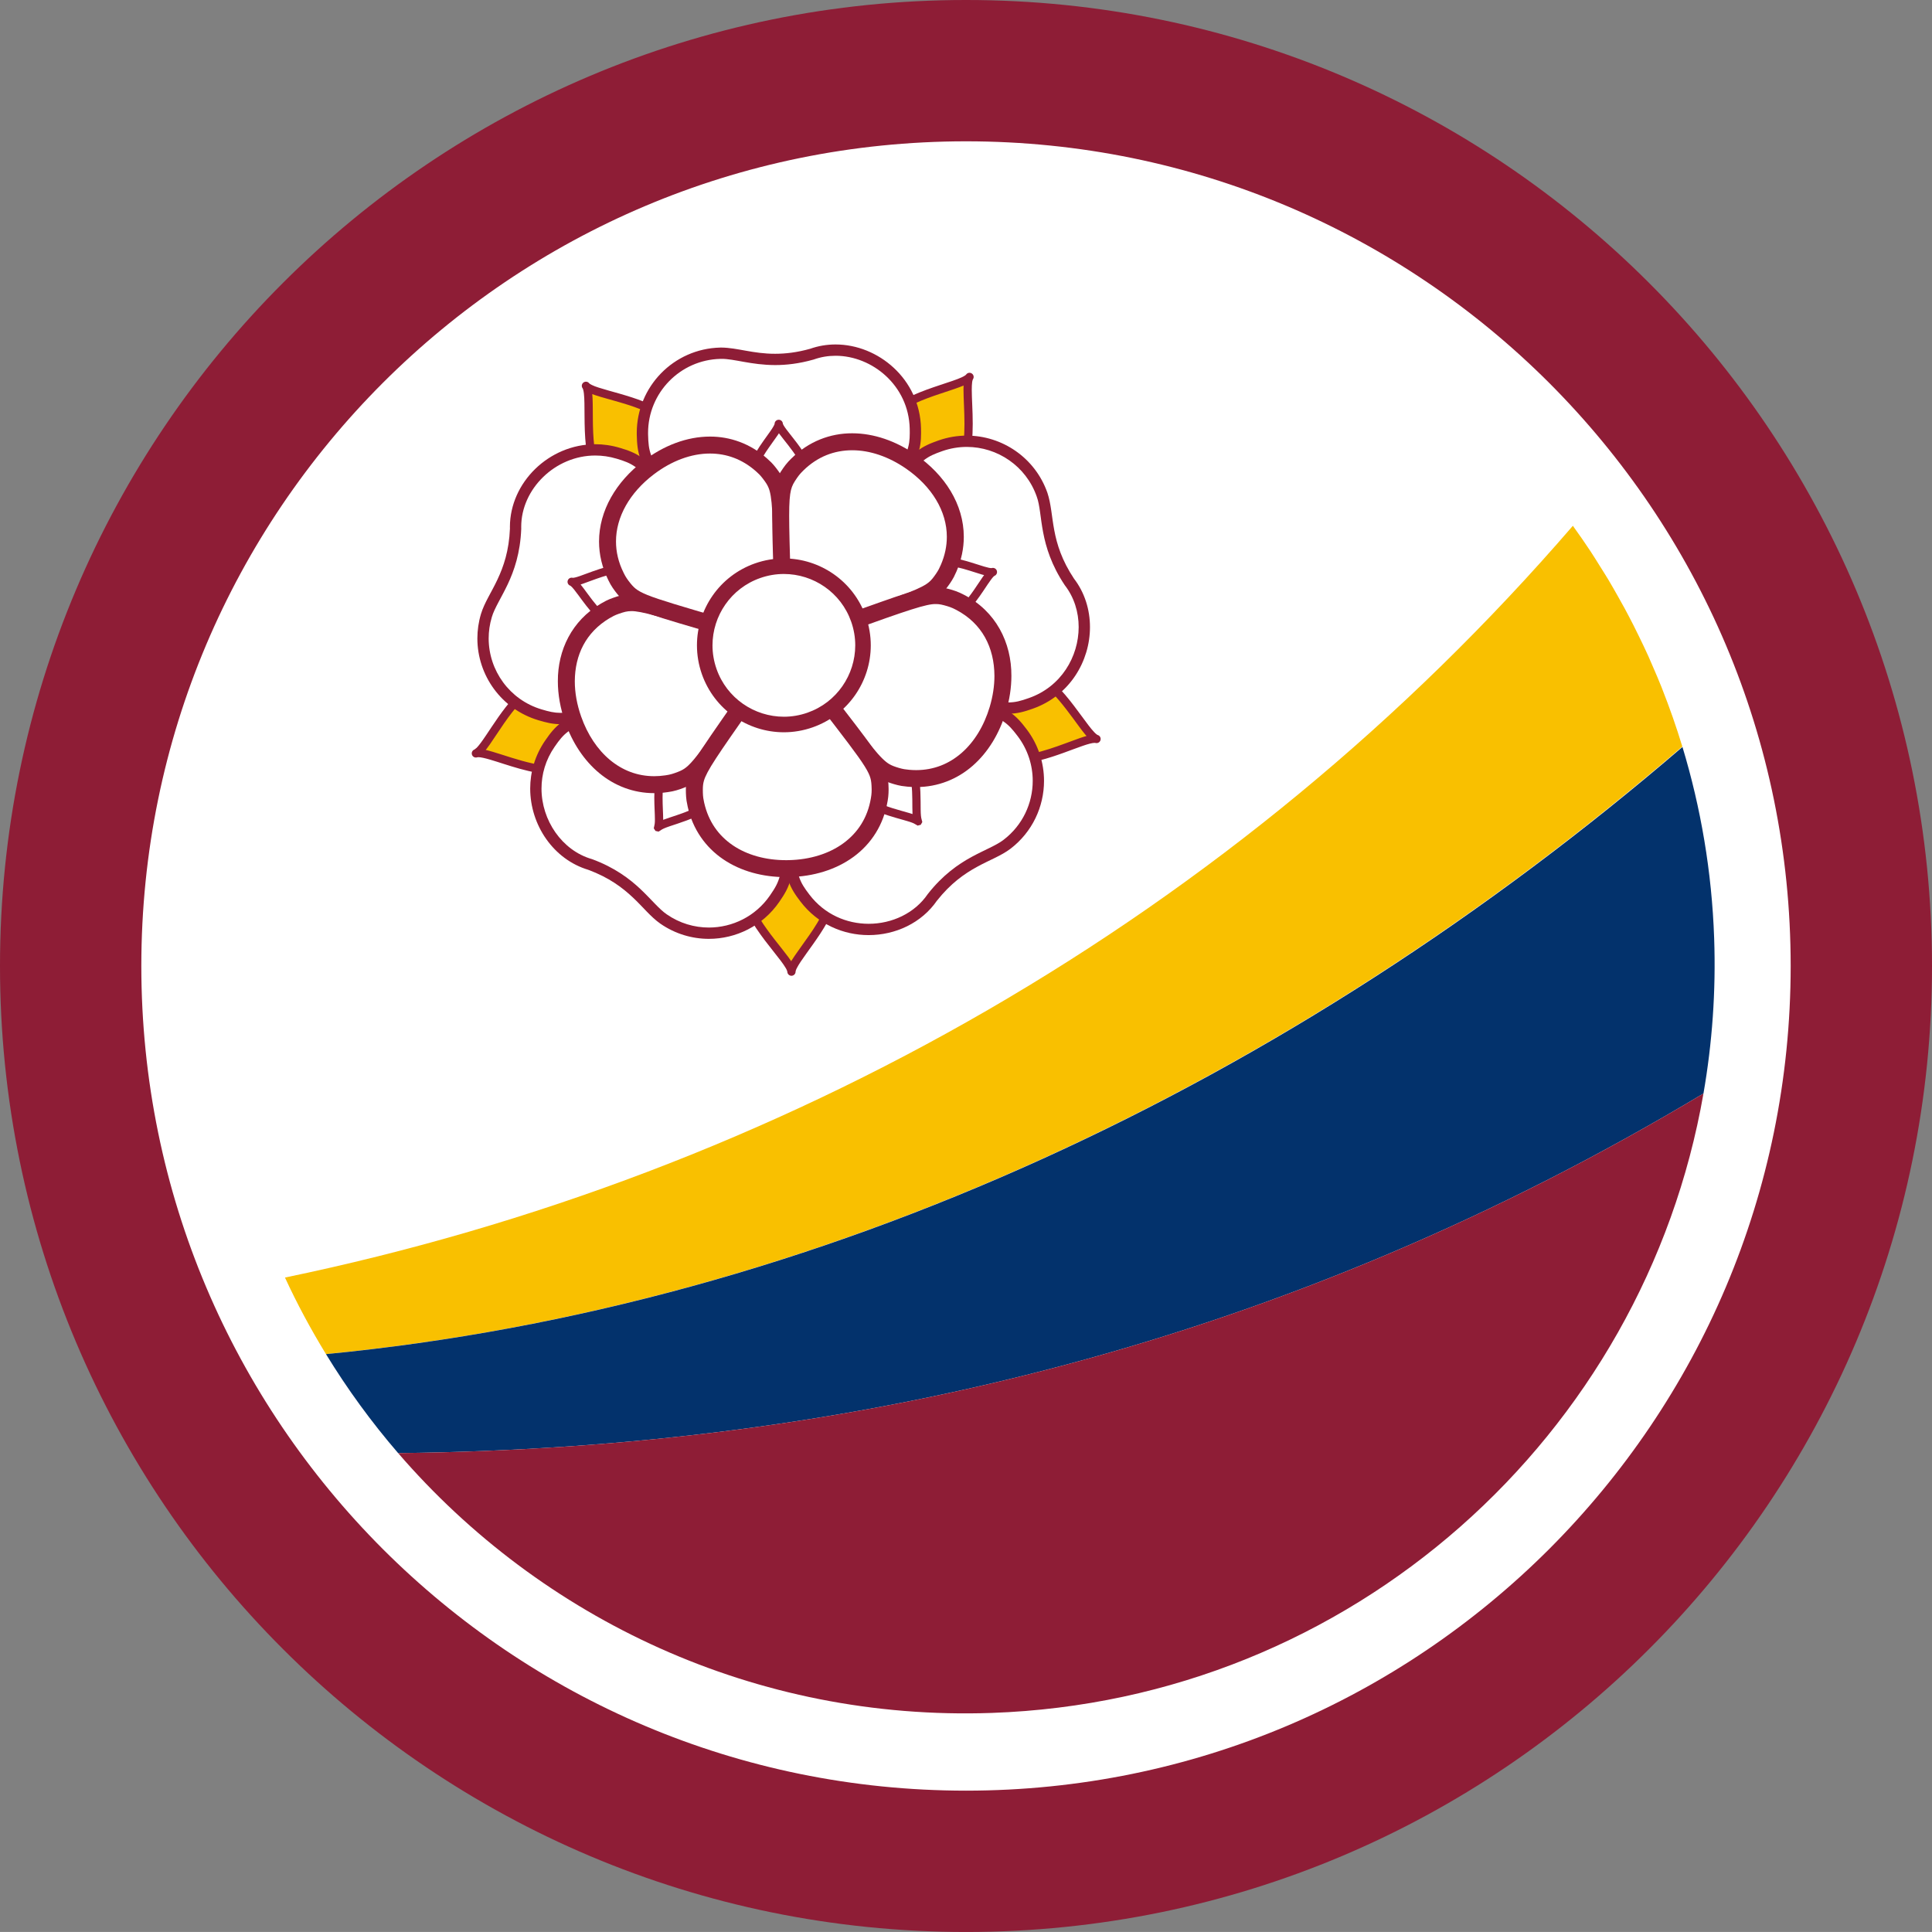 <svg xmlns="http://www.w3.org/2000/svg" id="Layer_1" viewBox="0 0 126.628 126.626"><rect x="0" y="0" width="126.628" height="126.626" fill="#808080" stroke="none"/><defs><style>      .st0 {        fill: #8e1d36;      }      .st1 {        fill: #f9c000;      }      .st2 {        fill: #fff;      }      .st3 {        fill: #03326c;      }    </style></defs><path class="st2" d="M119.765,63.313c0,31.177-25.274,56.451-56.451,56.451S6.863,94.49,6.863,63.313,32.137,6.862,63.314,6.862s56.451,25.274,56.451,56.451"></path><path class="st2" d="M63.345,14.251c-.579,0-1.16.01-1.743.03-27.079.946-48.265,23.665-47.319,50.744.925,26.496,22.696,47.349,49,47.349.579,0,1.16-.01,1.743-.03,27.08-.946,48.265-23.664,47.319-50.744-.925-26.495-22.696-47.349-49-47.349"></path><path class="st2" d="M63.314,121.995c32.409,0,58.683-26.273,58.683-58.683,0-32.409-26.274-58.681-58.683-58.681S4.631,30.903,4.631,63.312c0,32.41,26.274,58.683,58.683,58.683"></path><path class="st0" d="M63.314,121.995v4.631c17.469.003,33.327-7.094,44.77-18.544,11.45-11.443,18.546-27.301,18.544-44.77.002-17.468-7.094-33.326-18.544-44.769C96.641,7.093,80.783-.003,63.314 0,45.845-.003,29.987,7.093,18.544,18.543,7.094,29.986-.002,45.843 0,63.312c-.002,17.469,7.094,33.327,18.544,44.77,11.443,11.45,27.301,18.547,44.77,18.544v-9.262c-14.941-.003-28.424-6.043-38.22-15.832-9.789-9.796-15.829-23.279-15.831-38.22.002-14.94,6.042-28.423,15.831-38.219,9.796-9.788,23.279-15.829,38.22-15.831,14.94.002,28.424,6.043,38.22,15.831,9.788,9.796,15.829,23.279,15.831,38.219-.002,14.941-6.043,28.424-15.831,38.22-9.796,9.789-23.28,15.829-38.22,15.832v4.631Z"></path><path class="st1" d="M18.678,83.734h0c.798,1.732,1.7,3.402,2.686,5.016,32.344-3.136,63.166-17.711,88.9-39.818-.385-1.271-.823-2.518-1.305-3.742l-.053-.14c-.184-.464-.382-.92-.58-1.376-.097-.223-.191-.448-.291-.67-.186-.411-.38-.817-.577-1.222-.127-.262-.255-.524-.387-.783-.192-.378-.388-.754-.589-1.126-.153-.282-.311-.562-.469-.841-.198-.349-.395-.699-.601-1.042-.182-.304-.373-.602-.561-.902-.198-.315-.392-.633-.597-.943-.377-.569-.765-1.131-1.165-1.683-22.118,25.642-51.973,42.542-84.411,49.272"></path><path class="st3" d="M26.095,95.24c29.863-.322,58.387-7.284,85.554-23.569.573-3.298.823-6.702.701-10.18-.152-4.353-.873-8.551-2.077-12.532-25.733,22.1-56.562,36.663-88.907,39.794,1.402,2.295,2.984,4.463,4.729,6.487"></path><path class="st0" d="M26.095,95.24c9.384,10.879,23.428,17.57,38.903,17.029,23.62-.825,42.753-18.205,46.651-40.598-27.167,16.285-55.691,23.247-85.554,23.569"></path><path class="st2" d="M49.136,57.158c.355-.528,2.566-.879,2.566-.879,0,0,2.224.248,2.603.759,1.584,2.139-2.452,5.754-2.432,6.646-.02-.892-4.22-4.315-2.737-6.526"></path><path class="st2" d="M64.817,49.021c-.392-.5-.043-2.711-.043-2.711,0,0,.923-2.04,1.526-2.242,2.524-.845,4.715,4.11,5.569,4.366-.854-.256-5.408,2.68-7.052.587"></path><path class="st2" d="M61.924,31.593c-.597.219-2.592-.797-2.592-.797,0,0-1.654-1.508-1.66-2.144-.024-2.662,5.366-3.214,5.873-3.947-.507.733.878,5.971-1.621,6.888"></path><path class="st2" d="M44.455,28.959c.023.635-1.559,2.219-1.559,2.219,0,0-1.946,1.107-2.552.916-2.539-.8-1.398-6.096-1.939-6.805.541.709,5.95,1.01,6.05,3.67"></path><path class="st2" d="M36.551,44.759c.611.174,1.628,2.168,1.628,2.168,0,0,.452,2.193.083,2.711-1.545,2.167-6.23-.554-7.071-.259.841-.295,2.8-5.347,5.36-4.62"></path><path class="st1" d="M36.551,44.759c.611.174,1.628,2.168,1.628,2.168,0,0,.452,2.193.083,2.711-1.545,2.167-6.23-.554-7.071-.259.841-.295,2.8-5.347,5.36-4.62"></path><path class="st0" d="M36.551,44.759l-.074.261c.046.005.218.13.381.328.252.293.527.724.734,1.076.207.353.345.626.346.627l.241-.124-.265.055c0,.001.055.269.111.642.056.372.111.847.111,1.236.007.314-.054.582-.094.621-.381.532-.979.727-1.741.731-.859.001-1.876-.271-2.776-.551-.45-.14-.872-.281-1.238-.389-.368-.107-.672-.185-.933-.187-.084.001-.167.009-.253.038-.142.05-.216.205-.166.346.05.141.204.215.345.166.187-.071.311-.199.455-.359.48-.558,1.091-1.646,1.842-2.602.373-.476.778-.914,1.196-1.225.42-.311.844-.491,1.272-.49.141,0,.284.019.432.061l.074-.261.074-.261c-.195-.055-.39-.082-.58-.082-.668.001-1.268.317-1.797.758-.794.663-1.462,1.629-2.011,2.449-.274.41-.518.784-.723,1.059-.102.138-.194.25-.27.327l-.143.114-.155.139-.011.207.138.154.208.012.073-.008c.142-.002.431.061.78.165,1.062.31,2.719.958,4.167.962.846.003,1.669-.237,2.182-.959.173-.261.189-.576.195-.935-.001-.871-.232-1.978-.233-1.987l-.024-.069c-.002-.004-.259-.508-.598-1.041-.169-.267-.359-.541-.554-.768-.2-.226-.384-.415-.644-.497l-.074.261Z"></path><path class="st1" d="M49.136,57.158c.355-.528,2.565-.879,2.565-.879,0,0,2.225.248,2.604.759,1.584,2.139-2.452,5.754-2.432,6.646-.02-.892-4.22-4.315-2.737-6.526"></path><path class="st0" d="M49.136,57.158l.225.151c.019-.042.192-.167.43-.261.357-.149.852-.278,1.25-.365.4-.088.702-.136.703-.136l-.043-.268-.03.27c.001,0,.134.015.345.045.316.046.8.128,1.229.242.215.056.415.122.569.19.154.066.257.145.273.173.223.303.314.628.315.993.008.926-.656,2.089-1.352,3.09-.346.502-.695.967-.963,1.361-.135.198-.249.378-.334.543-.084.167-.147.314-.151.491l.001.016c.005.149.13.266.278.262.149-.005.267-.129.263-.277-.008-.183-.079-.329-.172-.495-.328-.564-1.05-1.36-1.696-2.263-.648-.896-1.193-1.886-1.186-2.698.001-.328.08-.627.271-.913l-.225-.151-.225-.151c-.254.377-.364.796-.363,1.215.01,1.188.81,2.383,1.575,3.404.386.509.768.971,1.049,1.345.14.187.255.352.33.482.077.129.104.23.1.237l.271-.006.271-.01-.077.003h.077v-.003l-.077.003h.077c-.003-.012.021-.113.091-.242.239-.471.915-1.307,1.526-2.239.61-.937,1.178-1.983,1.183-3.004.001-.459-.124-.916-.421-1.315-.168-.214-.411-.32-.692-.428-.839-.302-2.089-.436-2.1-.439l-.072.002c-.005.001-.563.089-1.175.246-.306.079-.625.175-.902.29-.276.12-.513.237-.671.459l.225.151Z"></path><path class="st1" d="M64.817,49.021c-.392-.5-.043-2.711-.043-2.711,0,0,.923-2.04,1.526-2.242,2.524-.845,4.715,4.11,5.569,4.366-.854-.256-5.408,2.68-7.052.587"></path><path class="st0" d="M64.817,49.021l.213-.167c-.021-.023-.068-.134-.091-.289-.026-.156-.037-.354-.037-.565,0-.376.035-.791.07-1.109.035-.319.07-.538.07-.539l-.268-.042.247.111s.056-.122.15-.313c.141-.286.368-.722.609-1.095.12-.186.244-.357.357-.482.11-.126.217-.199.249-.206.171-.057.336-.083.501-.083.481-.001.974.227,1.46.607.727.567,1.411,1.456,1.981,2.23.286.388.543.746.774,1.028.116.141.225.262.333.362.11.098.214.18.357.225.143.043.294-.039.337-.182.043-.144-.039-.295-.182-.338l-.206-.027c-.272.003-.579.098-.96.227-1.126.392-2.837,1.138-4.16,1.133-.679-.003-1.217-.18-1.591-.653l-.213.167-.213.167c.501.64,1.248.865,2.017.862,1.006-.002,2.105-.355,3.059-.697.476-.171.915-.341,1.277-.466.359-.126.656-.201.784-.198l.05.005.207-.021.131-.161-.021-.207-.161-.131c-.009.003-.113-.061-.229-.187-.427-.442-1.102-1.506-1.909-2.453-.406-.475-.849-.925-1.334-1.264-.483-.338-1.015-.569-1.588-.57-.222,0-.448.036-.673.111-.256.094-.431.291-.62.526-.547.704-1.061,1.852-1.067,1.861l-.021.069c0,.008-.146.919-.146,1.733,0,.229.011.452.044.652.034.2.08.379.2.536l.213-.167Z"></path><path class="st1" d="M61.924,31.593c-.597.219-2.592-.797-2.592-.797,0,0-1.654-1.508-1.66-2.144-.024-2.662,5.366-3.214,5.873-3.947-.507.733.878,5.971-1.621,6.888"></path><path class="st0" d="M61.924,31.593l-.093-.255-.117.015c-.29.005-.886-.19-1.371-.394-.245-.101-.468-.203-.629-.279-.162-.076-.259-.126-.259-.126l-.123.242.183-.2c-.001-.001-.1-.091-.252-.24-.229-.222-.573-.573-.853-.917-.14-.172-.264-.343-.348-.489-.086-.144-.122-.268-.119-.301v-.015c.001-.564.277-1.013.751-1.421.709-.607,1.847-1.045,2.857-1.384.506-.171.979-.319,1.36-.463.191-.073.359-.143.501-.22.142-.079.262-.156.356-.287l.044-.203-.113-.174-.202-.044-.175.112c-.09.135-.119.276-.143.437-.022.161-.029.345-.029.55.001.608.063,1.416.063,2.246.001.79-.058,1.598-.268,2.241-.213.647-.548,1.105-1.114,1.315l.093.254.093.255c.765-.279,1.21-.923,1.444-1.657.238-.739.293-1.592.294-2.408,0-.855-.063-1.673-.063-2.246,0-.192.008-.356.024-.477.014-.121.047-.198.052-.201.085-.123.054-.292-.069-.377-.123-.086-.292-.055-.377.068,0,.011-.109.1-.288.179-.635.297-2.024.64-3.249,1.198-.616.281-1.198.618-1.64,1.055-.443.434-.746.99-.744,1.652v.021c.01.272.144.5.308.752.501.737,1.434,1.581,1.44,1.589l.06.042c.004.001.415.211.927.422.518.21,1.111.43,1.578.435.102-.001.202-.011.303-.047l-.093-.255Z"></path><path class="st1" d="M44.455,28.959c.023.635-1.559,2.219-1.559,2.219,0,0-1.946,1.107-2.552.916-2.539-.8-1.399-6.096-1.939-6.805.54.709,5.95,1.01,6.05,3.67"></path><path class="st0" d="M44.455,28.959l-.271.01v.004c.007.055-.065.258-.203.474-.203.33-.526.721-.794,1.023-.135.151-.256.281-.343.372-.088.092-.14.144-.14.144l.192.192-.134-.236s-.099.057-.262.143c-.245.129-.63.324-1.015.484-.381.161-.778.28-.973.276l-.087-.009c-.541-.173-.885-.571-1.129-1.147-.362-.861-.428-2.081-.438-3.149-.007-.536-.001-1.033-.02-1.441-.01-.205-.026-.387-.055-.546-.031-.16-.067-.299-.163-.429-.091-.119-.261-.142-.38-.051-.119.091-.142.261-.051.38.134.166.308.247.525.339.748.301,2.117.568,3.312,1.05.595.239,1.14.53,1.525.882.386.354.613.747.633,1.245l.271-.01.271-.01c-.027-.763-.448-1.36-1.016-1.8-.854-.663-2.062-1.048-3.105-1.349-.521-.15-1.001-.276-1.366-.395-.363-.109-.617-.254-.619-.281-.091-.119-.261-.142-.38-.051-.119.091-.142.261-.051.38.01.004.061.136.081.331.086.698-.017,2.129.136,3.47.079.673.221,1.332.502,1.888.279.554.719,1.012,1.354,1.211.084.026.166.034.25.034.469-.007,1.059-.256,1.582-.494.515-.24.932-.477.936-.48l.058-.044c.003-.003.397-.397.796-.879.2-.242.401-.504.558-.758.154-.258.278-.492.284-.759v-.024l-.271.01Z"></path><path class="st2" d="M36.048,48.732c1.271-1.838,1.5-1.571,15.328-6.435.34,14.618.669,14.762-.612,16.613-1.642,2.374-4.897,2.968-7.271,1.326-1.137-.787-1.965-2.522-4.817-3.577-3.075-.904-4.699-4.933-2.628-7.927"></path><path class="st2" d="M52.759,58.864c-1.355-1.777-1.03-1.912-1.383-16.566,14.007,4.193,14.246,3.925,15.611,5.715,1.75,2.296,1.308,5.575-.987,7.325-1.099.839-3.005,1.089-4.89,3.476-1.809,2.645-6.144,2.944-8.351.05"></path><path class="st2" d="M67.56,46.102c-2.109.74-2.137.389-16.183-3.804,8.317-12.025,8.136-12.335,10.26-13.08,2.724-.956,5.706.478,6.662,3.202.458,1.304.107,3.195,1.794,5.724,1.957,2.539.902,6.753-2.533,7.958"></path><path class="st2" d="M59.995,28.083c.052,2.234-.29,2.152-8.619,14.215-8.866-11.626-9.217-11.549-9.269-13.799-.067-2.886,2.218-5.28,5.104-5.347,1.382-.032,3.071.886,5.999.063,3.018-1.077,6.701,1.229,6.785,4.868"></path><path class="st2" d="M40.52,29.708c2.141.641,1.957.941,10.856,12.59-13.797,4.84-13.832,5.197-15.988,4.551-2.766-.828-4.336-3.741-3.508-6.506.396-1.324,1.791-2.648,1.913-5.686-.091-3.204,3.24-5.993,6.727-4.949"></path><path class="st2" d="M40.52,29.708c2.141.641,1.957.941,10.856,12.59-13.797,4.84-13.832,5.197-15.988,4.551-2.766-.828-4.336-3.741-3.508-6.506.396-1.324,1.791-2.648,1.913-5.686-.091-3.204,3.24-5.993,6.727-4.949"></path><path class="st0" d="M40.52,29.708l-.106.355c.53.159.862.28,1.239.547.568.398,1.27,1.192,2.649,2.981,1.38,1.787,3.442,4.562,6.78,8.932l.294-.225-.122-.35c-5.313,1.864-8.588,3.064-10.72,3.794-2.132.733-3.115.984-3.801.981-.412-.001-.749-.082-1.239-.229-2.105-.629-3.464-2.561-3.465-4.65,0-.461.066-.929.206-1.395.169-.58.61-1.245,1.04-2.148.427-.904.826-2.056.888-3.629v-.026l-.001-.118c-.001-1.23.549-2.399,1.437-3.262.887-.863,2.104-1.411,3.417-1.41.456,0,.924.065,1.398.207l.106-.355.106-.355c-.542-.162-1.083-.238-1.61-.238-3.042.006-5.586,2.506-5.595,5.413l.002.139.37-.01-.37-.015c-.06,1.465-.419,2.494-.819,3.343-.397.849-.852,1.508-1.079,2.252-.16.534-.237,1.075-.237,1.607,0,2.41,1.567,4.633,3.993,5.36.502.15.933.26,1.452.26.869-.004,1.897-.288,4.042-1.021,2.145-.735,5.414-1.933,10.724-3.796.112-.039.198-.129.232-.243.034-.114.012-.237-.06-.331-4.449-5.824-6.623-8.804-7.972-10.434-.675-.815-1.149-1.301-1.617-1.634-.468-.333-.915-.491-1.456-.652l-.106.355Z"></path><path class="st2" d="M59.995,28.082c.052,2.234-.29,2.152-8.619,14.215-8.867-11.626-9.217-11.549-9.269-13.799-.067-2.886,2.218-5.28,5.103-5.347,1.383-.032,3.072.886,5.999.063,3.019-1.077,6.701,1.229,6.786,4.868"></path><path class="st0" d="M59.995,28.082l-.37.009c.002.1.003.194.003.284-.001.471-.036.798-.205,1.252-.507,1.376-2.391,3.835-8.352,12.46l.305.21.295-.224c-4.434-5.814-6.743-8.708-7.932-10.404-.594-.847-.901-1.388-1.061-1.827-.158-.439-.187-.796-.201-1.353l-.001-.115c0-2.629,2.1-4.791,4.743-4.852l.064-.001c.828-.009,1.951.403,3.524.407.731,0,1.559-.092,2.503-.358l.024-.007c.464-.166.947-.245,1.43-.245,1.198-.001,2.404.489,3.311,1.332.907.845,1.516,2.03,1.55,3.441l.37-.009.37-.009c-.036-1.618-.744-3-1.786-3.965-1.041-.967-2.416-1.53-3.815-1.531-.564,0-1.131.092-1.679.288l.124.349-.1-.357c-.879.247-1.633.33-2.302.33-1.442.004-2.482-.398-3.524-.407l-.081.001c-3.046.071-5.467,2.561-5.467,5.593l.001.132c.013.568.047,1.045.246,1.589.3.815.917,1.729,2.283,3.543,1.367,1.814,3.493,4.526,6.817,8.884.072.095.184.149.303.146.119-.003.229-.062.296-.16,3.973-5.755,6.125-8.74,7.298-10.553.586-.907.932-1.525,1.137-2.066.206-.541.255-1.005.253-1.514,0-.098-.001-.198-.004-.302l-.37.009Z"></path><path class="st2" d="M67.56,46.102c-2.109.74-2.137.389-16.183-3.804,8.317-12.025,8.136-12.335,10.26-13.08,2.724-.956,5.706.478,6.662,3.202.458,1.304.107,3.194,1.794,5.724,1.957,2.538.902,6.753-2.533,7.958"></path><path class="st0" d="M67.56,46.102l-.123-.35c-.535.188-.878.286-1.359.287-.699.003-1.747-.233-3.915-.871-2.168-.637-5.455-1.665-10.68-3.225l-.106.355.305.211c4.159-6.014,6.198-9.104,7.443-10.758.622-.828,1.042-1.287,1.411-1.574.367-.287.698-.425,1.224-.61.532-.186,1.074-.275,1.607-.275,2.004.001,3.882,1.251,4.582,3.25.423,1.138.088,3.19,1.836,5.808l.015.021c.604.783.899,1.746.899,2.729-.002,1.939-1.145,3.911-3.262,4.652l.123.35.123.35c2.439-.858,3.759-3.131,3.757-5.352,0-1.13-.34-2.256-1.053-3.182l-.294.226.308-.205c-1.626-2.442-1.26-4.171-1.752-5.642-.809-2.304-2.971-3.746-5.282-3.746-.615,0-1.241.102-1.853.317-.536.188-.979.368-1.435.725-.682.537-1.361,1.406-2.664,3.266-1.303,1.86-3.225,4.72-6.343,9.228-.067.098-.084.222-.045.334.04.112.13.198.244.232,5.222,1.559,8.504,2.586,10.684,3.226,2.18.638,3.259.898,4.123.901.595.001,1.059-.136,1.605-.328l-.123-.35Z"></path><path class="st2" d="M52.759,58.864c-1.355-1.777-1.03-1.912-1.383-16.566,14.007,4.193,14.246,3.926,15.611,5.715,1.75,2.296,1.308,5.575-.987,7.326-1.099.838-3.005,1.088-4.89,3.475-1.809,2.645-6.144,2.944-8.351.05"></path><path class="st0" d="M52.759,58.864l.295-.225c-.335-.44-.534-.733-.682-1.171-.224-.656-.326-1.71-.39-3.968-.066-2.258-.103-5.714-.236-11.211l-.37.009-.106.355c7.004,2.097,10.573,3.081,12.532,3.754.979.336,1.545.594,1.932.855.386.261.62.533.958.976.671.881.995,1.913.995,2.941,0,1.464-.658,2.909-1.911,3.865-.479.37-1.226.649-2.104,1.127-.878.48-1.878,1.177-2.853,2.414l-.015.02c-.853,1.251-2.341,1.943-3.87,1.943-1.435-.002-2.885-.605-3.88-1.909l-.295.225-.295.225c1.143,1.499,2.829,2.202,4.47,2.2,1.748,0,3.469-.788,4.482-2.266l-.306-.209.291.23c.909-1.15,1.805-1.772,2.627-2.223.821-.454,1.576-.72,2.197-1.188,1.443-1.101,2.204-2.769,2.203-4.454,0-1.183-.374-2.378-1.147-3.39-.344-.453-.652-.818-1.133-1.141-.721-.483-1.758-.86-3.929-1.525-2.172-.664-5.486-1.608-10.737-3.18-.114-.034-.236-.012-.331.06-.094.072-.148.185-.145.304.176,7.326.182,11.015.316,13.126.067,1.056.165,1.728.348,2.272.182.545.452.935.794,1.384l.295-.225Z"></path><path class="st2" d="M36.048,48.732c1.271-1.838,1.5-1.571,15.328-6.434.34,14.617.669,14.761-.612,16.612-1.642,2.374-4.897,2.968-7.271,1.326-1.137-.787-1.965-2.522-4.817-3.577-3.075-.903-4.699-4.933-2.628-7.927"></path><path class="st0" d="M36.048,48.732l.305.211c.315-.455.532-.734.903-1.01.554-.416,1.526-.839,3.653-1.598,2.127-.76,5.403-1.864,10.59-3.688l-.123-.349-.37.008c.154,6.64.306,10.299.306,12.467.001,1.303-.057,2.061-.186,2.586-.131.523-.321.839-.667,1.341-.943,1.363-2.456,2.093-3.998,2.094-.953-.001-1.914-.279-2.758-.863-.5-.341-.995-.965-1.721-1.653-.728-.686-1.7-1.421-3.177-1.967l-.025-.007c-1.946-.566-3.291-2.539-3.289-4.62.001-.931.265-1.878.862-2.741l-.305-.211-.305-.211c-.684.989-.993,2.091-.993,3.163.002,2.39,1.52,4.648,3.822,5.331l.104-.356-.128.348c1.374.509,2.242,1.169,2.926,1.811.684.64,1.171,1.277,1.808,1.722.97.672,2.081.995,3.179.995,1.774,0,3.522-.844,4.608-2.414.353-.509.622-.949.776-1.586.155-.635.207-1.44.208-2.762,0-2.199-.152-5.847-.306-12.484-.003-.119-.062-.229-.16-.296-.098-.068-.222-.084-.334-.045-6.913,2.432-10.419,3.578-12.386,4.357-.984.391-1.592.691-2.053,1.033-.462.342-.75.719-1.071,1.183l.305.211Z"></path><path class="st2" d="M44.148,49.858c.38-.139,2.592-.982,2.592-.982,0,0,.109,2.448.113,2.853.015,1.693-3.413,2.044-3.736,2.511.323-.467-.558-3.799,1.031-4.382"></path><path class="st2" d="M56.333,51.509c-.015-.404-.133-2.769-.133-2.769,0,0,2.362.654,2.748.775,1.615.508.889,3.878,1.233,4.329-.344-.451-3.785-.643-3.848-2.335"></path><path class="st2" d="M61.668,40.43c-.389-.111-2.674-.729-2.674-.729,0,0,1.351-2.045,1.585-2.374.983-1.379,3.963.352,4.499.164-.536.188-1.781,3.402-3.41,2.939"></path><path class="st2" d="M52.781,31.933c-.226.335-1.52,2.318-1.52,2.318,0,0-1.527-1.917-1.768-2.242-1.007-1.36,1.56-3.66,1.547-4.227.013.567,2.684,2.745,1.741,4.151"></path><path class="st2" d="M41.953,37.76c.249.318,1.735,2.162,1.735,2.162,0,0-2.295.86-2.678.988-1.606.538-2.999-2.614-3.543-2.777.544.163,3.44-1.704,4.486-.373"></path><path class="st2" d="M61.668,40.43c-.389-.111-1.036-1.379-1.036-1.379,0,0-.287-1.395-.053-1.724.983-1.379,3.963.352,4.498.164-.535.188-1.78,3.402-3.409,2.939"></path><path class="st0" d="M61.668,40.43l.074-.261-.012-.006c-.1-.048-.359-.375-.534-.669-.092-.148-.174-.291-.231-.396-.058-.105-.091-.17-.091-.17l-.242.123.266-.055s-.035-.168-.07-.403c-.036-.234-.07-.532-.07-.771,0-.097.006-.184.017-.247l.017-.072.007-.017.001-.002c.218-.304.557-.42,1.027-.424.526-.001,1.167.169,1.736.346.286.089.554.179.789.248.238.068.434.121.621.123l.194-.03.155-.138.011-.207-.138-.155-.207-.011c-.151.058-.234.15-.331.256-.318.371-.702,1.058-1.175,1.659-.234.299-.487.571-.742.761-.257.19-.506.293-.75.292-.081,0-.162-.011-.248-.035l-.074.261-.074.261c.133.038.266.056.396.056.458-.001.86-.217,1.206-.505.52-.435.947-1.056,1.298-1.579.175-.261.329-.498.457-.669.063-.086.12-.154.163-.198l.05-.045.01-.006-.02-.036.013.038.007-.002-.02-.036.013.038c.141-.049.216-.204.166-.345-.049-.141-.203-.216-.345-.167l.009.027-.003-.028-.006.001.009.027-.003-.028-.021.001c-.068.002-.249-.035-.468-.101-.67-.194-1.729-.612-2.678-.616-.553-.003-1.117.158-1.468.652-.134.206-.136.415-.143.652.002.57.15,1.274.151,1.284l.024.068c.002.004.166.327.385.67.109.172.231.35.36.5.134.149.254.281.458.347l.074-.261Z"></path><path class="st2" d="M56.333,51.509c-.015-.404.992-1.411.992-1.411,0,0,1.237-.705,1.623-.583,1.615.508.889,3.877,1.233,4.329-.344-.452-3.785-.643-3.848-2.335"></path><path class="st0" d="M56.333,51.509l.271-.01-.036.001h.036v-.001l-.036.001h.036l.022-.075c.067-.171.295-.476.501-.712.103-.12.201-.227.273-.303l.116-.121-.191-.191.134.235s.061-.035.164-.089c.153-.082.396-.204.637-.304.236-.101.486-.172.581-.168l.025.001c.311.1.508.323.657.674.221.522.266,1.29.272,1.966.004.339,0,.656.012.92.007.132.017.252.036.36.022.109.046.209.123.315l.179.104.201-.053.104-.179-.053-.201c-.11-.134-.231-.184-.375-.247-.494-.198-1.357-.365-2.107-.668-.373-.149-.71-.331-.941-.542-.232-.214-.358-.437-.37-.723l-.271.01-.271.01c.018.521.309.93.684,1.219.566.438,1.342.682,2.009.875.332.096.637.176.865.25.114.037.208.073.271.103l.068.038.011.009.025-.028-.029.023.004.005.025-.028-.029.023.179.104.201-.053.104-.179-.053-.201-.044.034.048-.028-.004-.006-.044.034.048-.028c-.003,0-.03-.084-.04-.209-.047-.451.015-1.357-.088-2.207-.052-.427-.145-.848-.333-1.21-.185-.361-.484-.67-.911-.803l-.188-.026c-.336.007-.709.171-1.048.323-.332.155-.598.307-.602.309l-.058.044c-.004.004-.256.256-.513.566-.129.156-.259.326-.363.494-.101.171-.189.326-.195.534v.019l.271-.01Z"></path><path class="st2" d="M44.148,49.858c.38-.139,1.649.507,1.649.507,0,0,1.052.959,1.056,1.364.015,1.693-3.413,2.044-3.736,2.51.323-.466-.559-3.798,1.031-4.381"></path><path class="st0" d="M44.148,49.858l.093.255.007-.002.034-.002c.151-.005.532.115.834.243.154.064.294.128.396.176.101.048.161.078.162.078l.123-.241-.183.2s.062.057.158.15c.143.14.36.362.535.576.087.106.163.212.212.297l.052.107.009.03.002.006v.009c-.002.323-.155.579-.444.829-.429.369-1.145.648-1.784.862-.321.108-.622.203-.869.296-.123.046-.233.093-.33.145-.097.054-.185.107-.261.213l-.044.203.113.174.203.044.174-.112c.072-.11.091-.211.108-.321.014-.11.019-.23.019-.363-.001-.393-.041-.905-.04-1.429-.001-.497.037-1.003.165-1.395.132-.395.325-.653.649-.773l-.093-.255-.093-.254c-.523.19-.826.633-.979,1.115-.156.487-.191,1.038-.192,1.562.001.549.041,1.071.04,1.429.001.12-.004.221-.014.291l-.015.076-.005.014.034.015-.03-.021-.004.006.034.015-.03-.021-.044.203.113.174.203.044.174-.112-.046-.032.041.037.005-.005-.046-.032.041.037c-.001-.003.07-.054.185-.102.413-.183,1.291-.404,2.067-.762.39-.182.76-.399,1.048-.688.287-.285.49-.662.489-1.107v-.013c-.01-.215-.106-.365-.213-.534-.331-.485-.925-1.02-.932-1.028l-.059-.042c-.004-.002-.268-.136-.597-.272-.335-.134-.713-.278-1.041-.284l-.227.037.093.254Z"></path><path class="st2" d="M41.953,37.76c.249.318.027,1.725.027,1.725,0,0-.587,1.297-.97,1.425-1.606.538-2.999-2.614-3.543-2.777.544.163,3.44-1.704,4.486-.373"></path><path class="st0" d="M41.953,37.76l-.213.167.002.005c.027.04.062.251.058.477,0,.233-.021.495-.044.695-.022.201-.044.338-.043.338l.267.043-.247-.112s-.034.076-.094.196c-.088.18-.232.455-.381.687-.075.115-.152.22-.218.294l-.085.082-.026.018-.006.003c-.098.033-.192.048-.287.048-.274.001-.568-.131-.867-.365-.449-.349-.881-.908-1.242-1.4-.181-.246-.346-.474-.496-.657-.075-.092-.147-.172-.221-.241-.075-.067-.15-.128-.265-.164l-.206.021-.131.161.021.206.161.131.159.021c.199-.003.397-.067.643-.15.721-.252,1.805-.72,2.613-.715.416.003.72.108.935.378l.213-.167.213-.168c-.341-.437-.855-.588-1.361-.585-.663.002-1.369.231-1.979.449-.304.109-.583.217-.811.296-.224.08-.411.124-.466.12h-.011l-.005.042.012-.04-.007-.002-.005.042.012-.04c-.143-.043-.294.038-.337.182-.043.143.038.294.182.337l.016-.056-.023.054.007.002.016-.056-.023.054.039.028c.098.079.277.305.48.583.31.419.694.962,1.142,1.412.448.445.969.824,1.592.829.152,0,.307-.024.46-.076.201-.075.314-.212.441-.367.359-.464.685-1.195.69-1.204l.021-.069c.001-.007.094-.589.094-1.118,0-.149-.007-.295-.029-.43-.024-.135-.053-.262-.147-.386l-.213.167Z"></path><path class="st2" d="M52.781,31.933c-.226.336-1.632.559-1.632.559,0,0-1.415-.158-1.656-.483-1.007-1.36,1.56-3.66,1.547-4.227.013.567,2.684,2.745,1.741,4.151"></path><path class="st0" d="M52.781,31.933l-.225-.151-.01.01c-.035.034-.156.1-.305.153-.224.083-.512.155-.74.204-.228.049-.394.075-.394.075l.042.268.03-.269c0-.001-.083-.01-.216-.029-.198-.029-.504-.08-.771-.151-.133-.035-.256-.076-.346-.116l-.105-.056-.026-.019-.004-.004c-.128-.175-.18-.357-.181-.573-.008-.545.401-1.278.843-1.909.218-.318.44-.613.613-.866.086-.128.161-.245.218-.356.056-.113.103-.215.107-.357v-.005h-.271l-.271.007c.007.147.061.248.122.361.22.377.677.878,1.085,1.448.409.564.742,1.184.735,1.658,0,.193-.045.361-.155.526l.225.151.225.151c.173-.257.248-.545.248-.828-.01-.803-.534-1.569-1.023-2.224-.246-.326-.49-.621-.666-.856-.088-.117-.16-.219-.204-.296l-.044-.09-.007-.02-.029.007.03-.001-.001-.006-.029.007.03-.001c-.004-.149-.126-.266-.274-.265-.149.002-.268.122-.268.271v.005h.017l-.017-.004v.004h.017l-.017-.004c0,.037-.111.246-.279.48-.25.362-.619.841-.93,1.36-.308.52-.569,1.081-.572,1.652-.001.309.085.624.287.896.134.167.3.233.486.306.553.198,1.348.282,1.358.284l.073-.001c.005-.001.362-.058.756-.159.198-.051.404-.113.587-.189.183-.081.345-.154.471-.328l-.225-.151Z"></path><path class="st2" d="M45.512,51.971c-.029-1.254.124-1.436,3.354-6.061.688-.985,1.516-2.171,2.511-3.612,1.064,1.395,1.948,2.543,2.683,3.495,3.429,4.447,3.595,4.634,3.624,5.895.004.15-.002.298-.017.445l-.006.055-.032.218-.002.01c-.476,2.839-2.925,4.446-5.91,4.515-2.967.069-5.477-1.398-6.103-4.188-.025-.112-.047-.225-.066-.339l-.002-.01c-.019-.138-.031-.279-.034-.423"></path><path class="st2" d="M58.764,50.865c-1.201-.36-1.327-.562-4.728-5.063-.724-.959-1.596-2.112-2.66-3.504,1.656-.581,3.021-1.067,4.154-1.471,5.289-1.887,5.518-1.988,6.726-1.626.144.043.284.094.418.154l.051.023.197.098.009.004c2.553,1.33,3.324,4.157,2.468,7.017-.851,2.843-3.023,4.777-5.869,4.51-.114-.011-.228-.025-.343-.042l-.01-.002c-.137-.024-.275-.057-.413-.098"></path><path class="st2" d="M61.807,37.919c-.713,1.031-.944,1.088-6.276,2.932-1.135.392-2.503.865-4.155,1.447-.04-1.755-.081-3.203-.115-4.405-.161-5.613-.185-5.863.532-6.9.085-.123.177-.24.275-.349l.038-.042.154-.157.007-.007c2.054-2.017,4.98-1.877,7.436-.179,2.441,1.688,3.609,4.351,2.476,6.976-.046.105-.094.209-.146.312l-.005.01c-.065.122-.139.243-.221.362"></path><path class="st2" d="M50.436,31.025c.76.997.743,1.234.849,6.875.022,1.201.05,2.647.092,4.398-1.681-.503-3.071-.912-4.225-1.251-5.388-1.582-5.633-1.635-6.398-2.638-.091-.12-.173-.243-.247-.37l-.028-.049-.102-.195-.004-.009c-1.283-2.576-.246-5.317,2.127-7.127,2.36-1.8,5.254-2.088,7.4-.199.086.076.17.154.252.236l.008.007c.096.1.189.207.276.322"></path><path class="st2" d="M40.364,39.709c1.183-.415,1.404-.326,6.801,1.317,1.149.35,2.533.771,4.211,1.272-.998,1.443-1.816,2.638-2.495,3.631-3.17,4.635-3.296,4.852-4.487,5.269-.141.05-.284.09-.427.121l-.056.012-.217.036-.009.002c-2.847.424-5.133-1.409-6.121-4.226-.983-2.801-.362-5.641,2.097-7.099.099-.058.199-.114.302-.167l.01-.005c.124-.061.255-.115.391-.163"></path><path class="st2" d="M40.364,39.709c1.183-.415,1.404-.326,6.801,1.317,1.149.35,2.533.771,4.211,1.272-.998,1.443-1.816,2.638-2.495,3.631-3.17,4.635-3.296,4.852-4.487,5.269-.141.05-.284.09-.427.121l-.056.012-.217.036-.009.002c-2.847.424-5.133-1.409-6.121-4.226-.983-2.801-.362-5.641,2.097-7.099.099-.058.199-.114.302-.167l.01-.005c.124-.061.255-.115.391-.163"></path><path class="st0" d="M40.364,39.709l.184.524c.361-.125.545-.176.825-.178.627-.013,1.918.366,5.63,1.503,1.149.35,2.535.771,4.214,1.272l.159-.532-.457-.316c-.999,1.444-1.818,2.64-2.497,3.633-1.583,2.317-2.412,3.533-2.952,4.173-.27.32-.456.487-.625.599-.169.112-.345.186-.635.287-.12.042-.24.076-.361.102l.118.543-.109-.545-.049.01-.198.034h-.001l-.007.001c-.249.037-.491.055-.728.055-1.101-.002-2.071-.383-2.891-1.061-.818-.679-1.478-1.663-1.896-2.854-.276-.786-.414-1.568-.414-2.308.009-1.731.725-3.205,2.27-4.129l-.002.002c.092-.054.184-.105.277-.153h-.002l.01-.004-.254-.495.243.5c.105-.052.216-.098.332-.139l-.184-.524-.184-.524c-.156.054-.307.117-.451.188l-.011.005-.009.005-.002.001c-.112.058-.221.119-.327.181l-.002.001c-1.899,1.117-2.824,3.04-2.815,5.085,0,.878.163,1.782.476,2.676.475,1.354,1.237,2.512,2.235,3.341.996.829,2.235,1.319,3.601,1.317.292,0,.59-.022.892-.067l-.082-.549.074.55.01-.001.018-.003.217-.037.016-.003.055-.011.009-.001c.166-.036.331-.083.494-.14.306-.108.592-.218.881-.409.435-.29.809-.707,1.369-1.459.562-.757,1.323-1.874,2.512-3.612.678-.993,1.496-2.187,2.493-3.629.102-.147.126-.332.067-.501-.059-.168-.194-.297-.365-.348-1.677-.5-3.06-.921-4.208-1.271-3.727-1.127-4.958-1.537-5.954-1.55-.452-.002-.818.108-1.193.241l.184.524Z"></path><path class="st2" d="M50.436,31.025c.76.997.743,1.234.849,6.875.022,1.201.05,2.647.092,4.398-1.681-.503-3.071-.912-4.225-1.251-5.388-1.582-5.633-1.635-6.398-2.638-.091-.12-.173-.243-.247-.37l-.028-.049-.102-.195-.004-.009c-1.283-2.576-.246-5.317,2.127-7.127,2.36-1.8,5.254-2.088,7.4-.199.086.076.17.154.252.236l.008.007c.096.1.189.207.276.322"></path><path class="st0" d="M50.436,31.025l-.442.337c.185.242.291.399.369.583.118.271.202.692.253,1.595.051.9.074,2.255.113,4.37.022,1.201.05,2.649.092,4.401l.556-.013.159-.532c-1.682-.504-3.073-.913-4.227-1.252-2.692-.79-4.105-1.203-4.881-1.518-.388-.158-.604-.283-.763-.41-.159-.126-.283-.271-.469-.514-.077-.102-.146-.206-.209-.313l-.48.28.485-.272-.024-.042-.094-.18-.003-.007c-.342-.687-.497-1.372-.497-2.047-.002-1.604.894-3.192,2.464-4.39,1.177-.899,2.474-1.376,3.695-1.375,1.073.002,2.093.356,3,1.151l-.002-.002.231.216-.001-.001.007.007.392-.394-.4.386c.081.084.16.175.234.273l.442-.337.442-.337c-.1-.132-.207-.255-.318-.371l-.009-.008-.007-.008-.002-.001c-.09-.089-.181-.174-.273-.255l-.002-.002c-1.098-.97-2.41-1.431-3.734-1.429-1.512.001-3.032.584-4.37,1.603-1.778,1.354-2.899,3.244-2.901,5.274,0,.847.198,1.71.614,2.543l.497-.248-.5.241.004.009.008.016.102.196.008.014.027.049.005.008c.085.146.181.289.286.427.196.257.389.495.66.71.411.325.922.551,1.811.852.894.301,2.191.679,4.212,1.272,1.153.339,2.542.747,4.222,1.25.17.052.354.018.496-.09.142-.108.223-.277.219-.455-.043-1.75-.07-3.195-.092-4.396-.054-2.822-.073-4.285-.183-5.232-.055-.474-.137-.832-.272-1.149-.136-.317-.313-.564-.508-.82l-.442.337Z"></path><path class="st2" d="M61.807,37.919c-.713,1.031-.944,1.088-6.276,2.932-1.136.392-2.503.865-4.155,1.447-.04-1.755-.081-3.203-.115-4.405-.161-5.613-.185-5.863.532-6.9.085-.123.177-.24.275-.349l.038-.042.154-.157.007-.007c2.054-2.017,4.98-1.877,7.436-.179,2.441,1.688,3.609,4.351,2.476,6.976-.046.105-.095.209-.146.312l-.005.01c-.065.123-.139.243-.221.362"></path><path class="st0" d="M61.807,37.919l-.457-.316c-.173.251-.289.4-.44.531-.222.196-.596.406-1.44.733-.839.327-2.121.767-4.121,1.459-1.135.392-2.504.866-4.157,1.447l.184.525.556-.013c-.041-1.756-.081-3.205-.116-4.408-.054-1.892-.092-3.174-.092-4.067-.001-.879.04-1.377.118-1.689.078-.309.176-.474.408-.812.073-.105.15-.203.232-.295l-.414-.37.409.376.033-.035.147-.152-.397-.388.382.403.007-.006.007-.007c.935-.914,2.029-1.321,3.199-1.324,1.156-.001,2.389.414,3.532,1.205,1.691,1.172,2.673,2.793,2.671,4.47,0,.597-.122,1.208-.389,1.828l.001-.002c-.043.097-.088.193-.134.286l.001-.002-.005.01.496.251-.491-.261c-.055.103-.117.206-.187.307l.457.316.457.316c.094-.136.179-.276.254-.417l.005-.01.005-.01.001-.002c.057-.113.11-.226.159-.339l.001-.002c.325-.753.481-1.519.481-2.269-.002-2.127-1.237-4.063-3.151-5.384-1.299-.899-2.742-1.402-4.164-1.403-1.436-.003-2.847.528-3.977,1.643l.389.396-.382-.403-.007.006-.015.015-.154.157-.011.012-.039.042-.005.006c-.114.127-.22.262-.318.404-.244.349-.459.7-.574,1.18-.115.477-.149,1.044-.15,1.953,0,.924.039,2.207.093,4.099.035,1.202.075,2.649.116,4.402.004.178.093.342.239.444.147.101.333.126.501.067,1.651-.581,3.016-1.054,4.151-1.446,2.668-.923,4.054-1.394,4.921-1.791.433-.198.748-.387,1.008-.613.259-.227.44-.472.623-.737l-.457-.316Z"></path><path class="st2" d="M58.764,50.865c-1.201-.36-1.327-.562-4.728-5.063-.724-.959-1.596-2.112-2.66-3.504,1.656-.581,3.021-1.067,4.154-1.471,5.289-1.887,5.518-1.988,6.727-1.626.143.043.283.094.417.153l.051.024.197.098.009.004c2.553,1.33,3.324,4.157,2.468,7.017-.851,2.843-3.023,4.776-5.869,4.51-.114-.011-.228-.025-.343-.042l-.01-.002c-.137-.024-.275-.057-.413-.098"></path><path class="st0" d="M58.764,50.865l.159-.532c-.292-.088-.469-.152-.641-.255-.255-.15-.57-.441-1.142-1.143-.57-.697-1.385-1.78-2.66-3.468-.724-.959-1.598-2.114-2.662-3.506l-.442.337.184.524c1.658-.581,3.024-1.067,4.157-1.472,3.803-1.366,5.018-1.776,5.624-1.759.237,0,.427.044.756.142.122.037.24.08.353.13l.224-.509-.232.505.044.021.189.094.247-.498-.264.488.008.005.008.004c1.695.892,2.494,2.458,2.504,4.327,0,.654-.103,1.342-.311,2.037-.374,1.249-1.015,2.29-1.837,3.009-.825.719-1.821,1.128-2.982,1.13-.152,0-.308-.008-.467-.022h.003c-.105-.01-.21-.023-.314-.039l.005.001-.01-.002-.088.549.096-.547c-.115-.021-.232-.048-.35-.083l-.159.532-.159.532c.158.048.317.085.475.113l.009.002.01.001.005.001c.125.019.249.034.371.046h.003c.192.018.383.027.57.027,1.431.002,2.71-.523,3.714-1.404,1.005-.882,1.745-2.108,2.17-3.527.236-.791.358-1.585.358-2.356.01-2.193-1.019-4.236-3.103-5.313l-.256.493.264-.489-.008-.004-.018-.009-.197-.098-.015-.007-.051-.023-.008-.004c-.156-.069-.316-.128-.482-.178-.346-.104-.678-.19-1.075-.189-1.026.017-2.179.471-5.998,1.824-1.132.405-2.496.89-4.151,1.471-.168.059-.297.194-.348.365s-.017.355.091.496c1.062,1.391,1.934,2.544,2.658,3.502,1.702,2.252,2.578,3.424,3.223,4.126.323.351.6.593.895.769.296.177.585.273.894.365l.159-.532Z"></path><path class="st2" d="M45.512,51.971c-.029-1.254.124-1.436,3.354-6.061.688-.985,1.516-2.171,2.511-3.612,1.064,1.395,1.948,2.543,2.682,3.495,3.429,4.447,3.596,4.634,3.626,5.895.003.15-.003.299-.018.445l-.006.055-.032.218-.002.01c-.476,2.839-2.925,4.446-5.91,4.516-2.967.068-5.477-1.399-6.104-4.189-.024-.112-.046-.225-.065-.339l-.002-.01c-.019-.138-.031-.279-.034-.423"></path><path class="st0" d="M45.512,51.971l.556-.013-.003-.187c.001-.248.016-.406.073-.603.084-.293.298-.713.791-1.467.491-.754,1.249-1.834,2.393-3.473.688-.985,1.516-2.172,2.512-3.615l-.457-.315-.442.337c1.065,1.396,1.95,2.545,2.684,3.497,1.714,2.222,2.614,3.386,3.056,4.097.222.356.323.584.377.78.054.195.07.386.077.692l.001.071c0,.103-.005.205-.016.305l.553.056-.552-.065-.005.048-.03.202v.001l-.001.005c-.218,1.281-.858,2.25-1.795,2.94-.936.687-2.183,1.08-3.58,1.112l-.186.002c-1.347,0-2.559-.343-3.49-.976-.931-.637-1.593-1.55-1.872-2.781v.004c-.022-.105-.043-.208-.06-.311l.001.001-.002-.01-.549.089.551-.078c-.017-.116-.027-.235-.029-.358l-.556.013-.556.013c.004.166.018.328.04.487l.002.012.001.01.001.002c.02.125.044.247.071.367v.003c.333,1.497,1.183,2.678,2.332,3.456,1.148.78,2.582,1.168,4.115,1.169l.212-.003c1.587-.037,3.058-.482,4.211-1.326,1.154-.842,1.976-2.096,2.234-3.653l-.001.005.002-.01.003-.015.032-.218.002-.017.006-.056.001-.009c.014-.137.021-.276.021-.416l-.001-.096c-.007-.325-.024-.631-.117-.964-.141-.504-.422-.988-.964-1.754-.546-.768-1.373-1.837-2.659-3.504-.735-.952-1.618-2.099-2.681-3.493-.109-.142-.277-.223-.455-.219-.179.004-.343.093-.445.24-.994,1.44-1.821,2.625-2.508,3.61-1.526,2.186-2.365,3.375-2.847,4.199-.241.412-.397.741-.492,1.063-.096.321-.119.622-.119.917l.003.213.556-.013Z"></path><path class="st2" d="M49.507,36.968c2.944-1.033,6.167.517,7.2,3.46,1.033,2.944-.516,6.168-3.46,7.2-2.944,1.033-6.168-.516-7.2-3.46-1.033-2.944.516-6.167,3.46-7.2"></path><path class="st2" d="M49.66,37.404c2.703-.948,5.662.474,6.61,3.177.948,2.703-.474,5.662-3.177,6.61-2.702.948-5.662-.474-6.61-3.177-.948-2.702.474-5.662,3.177-6.61"></path><path class="st0" d="M49.66,37.404l.169.481c.513-.18,1.034-.265,1.548-.265,1.93,0,3.738,1.204,4.413,3.13.18.513.265,1.034.265,1.548-.001,1.93-1.205,3.738-3.13,4.413-.514.18-1.035.265-1.548.265-1.931-.001-3.739-1.205-4.413-3.13-.18-.514-.265-1.035-.265-1.548,0-1.93,1.204-3.739,3.13-4.413l-.169-.481-.169-.481c-2.344.823-3.812,3.023-3.811,5.375,0,.626.104,1.262.322,1.885.823,2.344,3.023,3.812,5.375,3.812.625,0,1.262-.104,1.885-.323,2.344-.823,3.812-3.022,3.811-5.374,0-.626-.104-1.263-.322-1.886-.823-2.344-3.023-3.812-5.374-3.811-.626,0-1.263.104-1.886.322l.169.481Z"></path></svg>